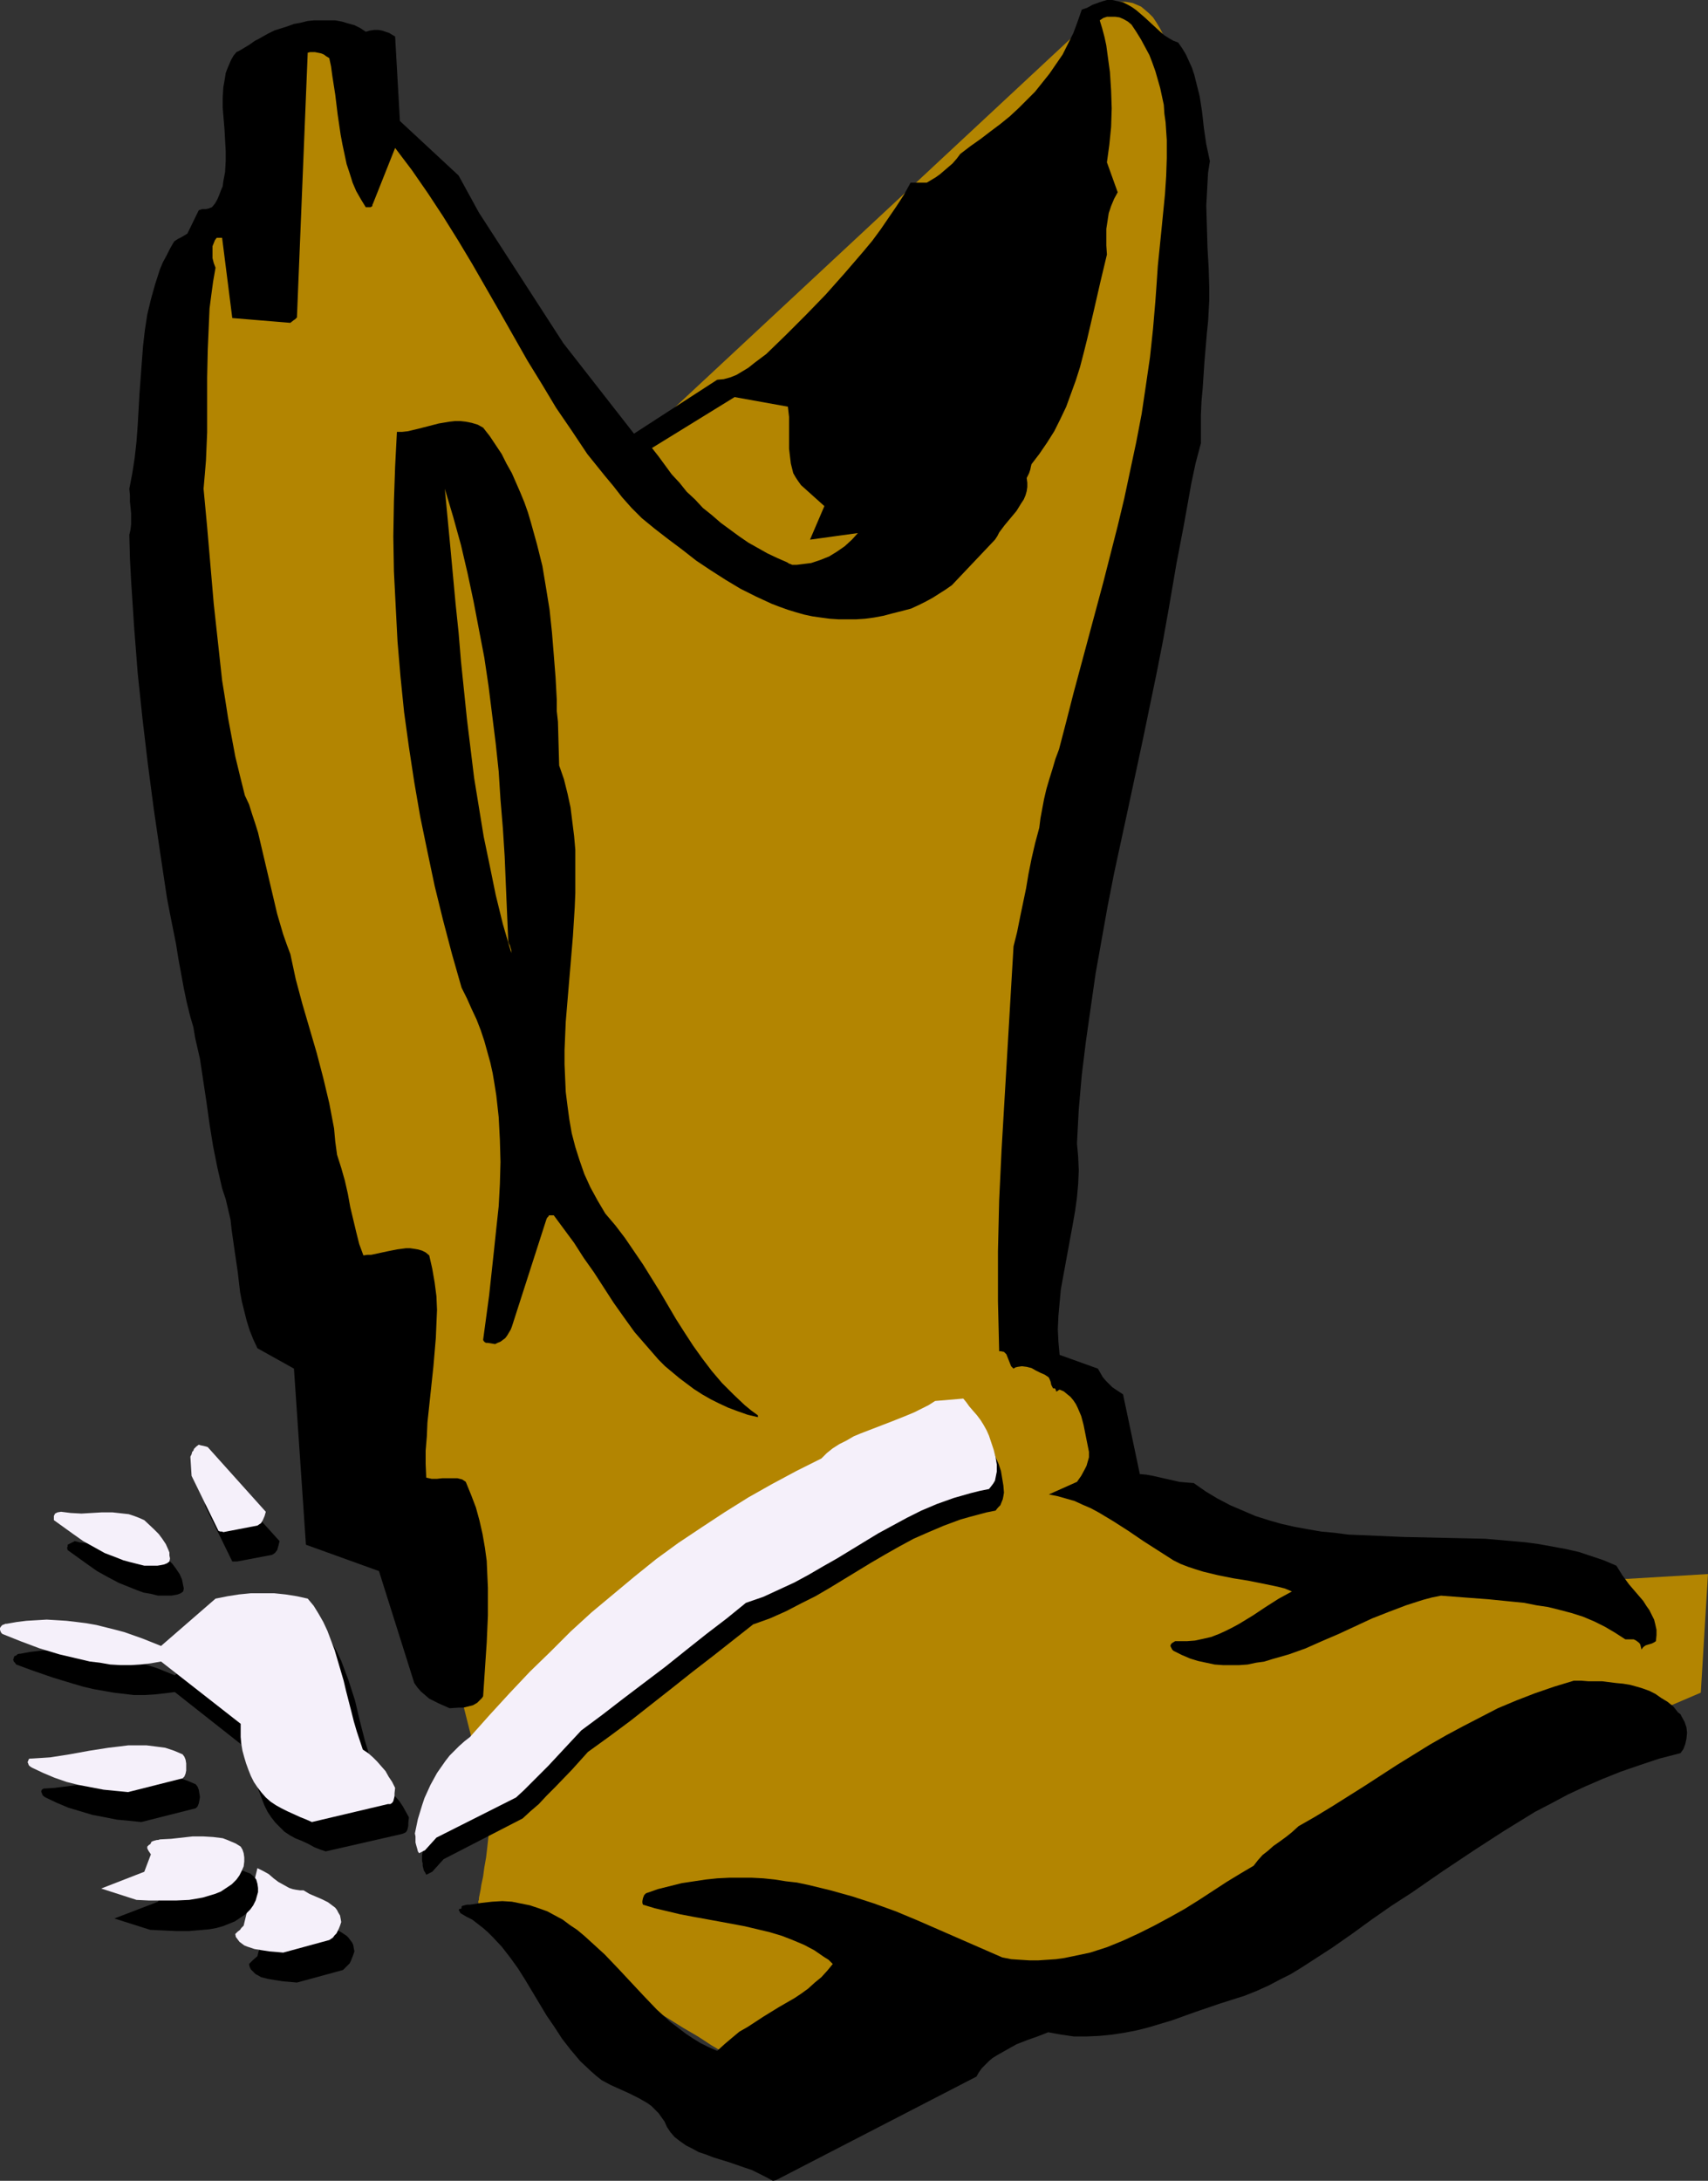 <?xml version="1.0" encoding="UTF-8" standalone="no"?>
<svg
   version="1.0"
   width="121.969mm"
   height="155.668mm"
   id="svg20"
   sodipodi:docname="Cowboy Boot 14.wmf"
   xmlns:inkscape="http://www.inkscape.org/namespaces/inkscape"
   xmlns:sodipodi="http://sodipodi.sourceforge.net/DTD/sodipodi-0.dtd"
   xmlns="http://www.w3.org/2000/svg"
   xmlns:svg="http://www.w3.org/2000/svg">
  <rect width="100%" height="100%" fill="#333333" stroke="none"/>
  <sodipodi:namedview
     id="namedview20"
     pagecolor="#ffffff"
     bordercolor="#000000"
     borderopacity="0.25"
     inkscape:showpageshadow="2"
     inkscape:pageopacity="0.0"
     inkscape:pagecheckerboard="0"
     inkscape:deskcolor="#d1d1d1"
     inkscape:document-units="mm" />
  <defs
     id="defs1">
    <pattern
       id="WMFhbasepattern"
       patternUnits="userSpaceOnUse"
       width="6"
       height="6"
       x="0"
       y="0" />
  </defs>
  <path
     style="fill:#b38501;fill-opacity:1;fill-rule:evenodd;stroke:none"
     d="M 130.88,483.157 108.42,394.282 61.562,248.85 v 0 -0.323 -0.162 l -0.162,-0.485 -0.162,-0.485 -0.162,-0.646 -0.162,-0.646 -0.162,-0.808 -0.162,-0.97 -0.162,-0.97 -0.323,-0.97 -0.162,-1.293 -0.485,-2.424 -0.646,-2.909 -0.646,-3.07 -0.646,-3.07 -0.646,-3.555 -0.808,-3.555 -0.808,-3.717 -0.646,-3.878 -3.232,-15.513 -0.808,-3.717 -0.808,-3.717 -0.646,-3.717 -0.808,-3.393 -0.646,-3.232 -0.646,-3.07 -0.485,-2.747 -0.485,-2.585 -0.323,-1.131 -0.162,-0.97 -0.162,-1.131 -0.323,-0.808 -0.162,-0.808 v -0.646 l -0.162,-0.646 -0.162,-0.646 v -0.323 -0.323 l -0.162,-0.162 v 0 -0.323 l 0.162,-0.485 v -0.485 l 0.162,-0.646 v -0.808 l 0.162,-0.97 v -1.131 l 0.162,-1.131 0.162,-1.293 0.162,-1.293 0.323,-1.616 0.162,-1.616 0.162,-1.616 0.162,-1.778 0.323,-1.939 0.485,-4.04 0.485,-4.201 0.485,-4.686 0.646,-4.686 0.646,-4.848 0.485,-5.009 2.585,-20.36 0.646,-5.009 0.485,-4.848 0.646,-4.848 0.646,-4.525 0.485,-4.201 0.485,-4.04 0.162,-1.939 0.162,-1.778 0.323,-1.616 0.162,-1.616 0.162,-1.616 0.162,-1.293 0.323,-1.454 V 60.758 l 0.162,-0.97 0.162,-0.97 0.162,-0.808 v -0.646 -0.646 l 0.162,-0.323 v -0.323 0 l 0.162,-0.162 0.162,-0.323 0.162,-0.646 0.485,-0.808 0.323,-1.131 0.646,-1.293 0.485,-1.454 0.808,-1.616 0.646,-1.616 0.808,-1.939 0.969,-1.939 0.808,-2.101 1.939,-4.201 1.939,-4.363 1.939,-4.525 1.777,-4.201 0.969,-2.101 0.808,-1.939 0.808,-1.778 0.808,-1.778 0.646,-1.616 0.808,-1.454 0.485,-1.293 0.485,-0.97 0.485,-0.97 0.162,-0.646 0.323,-0.323 V 8.726 l 0.162,0.162 h 0.162 l 0.323,0.162 0.808,0.485 0.969,0.323 1.293,0.646 1.454,0.646 3.07,1.293 3.07,1.454 1.454,0.646 1.293,0.485 1.131,0.485 0.808,0.323 0.323,0.162 0.323,0.162 h 0.162 v 0 0.162 l 0.162,0.162 0.323,0.323 0.323,0.646 0.323,0.646 0.485,0.808 0.646,0.97 0.646,0.97 0.808,1.293 0.808,1.293 0.808,1.454 0.969,1.454 0.969,1.616 1.131,1.778 1.131,1.778 1.131,1.778 1.293,1.939 1.293,2.101 2.747,4.363 2.908,4.525 2.908,4.686 3.07,4.848 3.232,5.171 6.463,10.18 6.463,10.18 3.232,5.009 3.07,5.009 3.07,4.686 2.908,4.525 2.747,4.201 1.131,2.101 1.293,1.939 1.293,1.939 1.131,1.778 0.969,1.778 1.131,1.616 0.969,1.454 0.808,1.454 0.808,1.293 0.808,1.131 0.646,1.131 0.646,0.97 0.485,0.808 0.485,0.646 0.323,0.485 0.323,0.485 v 0.162 l 0.162,0.162 v -0.162 L 298.761,1.293 298.922,1.131 h 0.162 l 0.323,-0.162 0.485,-0.162 0.646,-0.162 0.646,-0.162 h 0.808 0.808 0.969 l 0.969,0.162 0.969,0.162 1.131,0.485 1.131,0.485 0.969,0.808 1.131,0.97 1.131,1.131 0.969,1.454 0.969,1.616 0.969,1.939 0.969,2.262 0.485,1.293 0.323,1.293 0.485,1.454 0.323,1.454 0.323,1.616 0.323,1.616 0.323,1.778 0.323,1.778 0.323,2.101 0.162,1.939 0.162,2.262 0.162,2.262 0.162,2.262 v 2.585 l 0.162,2.585 v 2.747 2.747 l -0.162,3.07 v 3.07 l -0.162,3.232 -0.162,3.232 -0.323,3.555 -0.162,3.555 -0.485,3.717 -0.323,3.878 -0.323,4.04 -0.485,4.04 -0.485,4.201 -0.485,4.201 -0.485,4.525 -0.485,4.363 -0.485,4.525 -1.131,9.372 -1.293,9.534 -1.131,9.857 -1.454,9.857 -1.293,10.019 -1.454,10.18 -2.747,20.199 -1.454,10.18 -1.454,10.019 -1.454,9.695 -1.454,9.695 -1.454,9.372 -1.293,9.211 -0.646,4.363 -0.808,4.363 -0.646,4.201 -0.646,4.201 -0.485,4.04 -0.646,4.04 -0.646,3.717 -0.646,3.717 -0.485,3.717 -0.485,3.393 -0.485,3.232 -0.646,3.232 -0.485,3.07 -0.323,2.747 -0.485,2.747 -0.485,2.585 -0.323,2.424 -0.323,2.101 -0.323,2.101 -0.323,1.778 -0.162,1.616 -0.323,1.454 -0.162,1.131 -0.162,1.131 -0.162,0.808 -0.162,0.485 v 0.323 0.162 0 l -9.372,51.224 20.682,16.644 5.817,23.108 62.208,26.501 98.079,-5.817 -1.939,31.995 -83.052,35.55 v 0 0.162 l -0.323,0.162 -0.162,0.162 -0.646,0.646 -0.969,0.808 -1.131,0.97 -1.293,1.131 -1.454,1.454 -1.616,1.454 -1.777,1.616 -1.939,1.778 -1.939,1.778 -2.262,1.778 -4.363,4.04 -4.524,4.04 -4.524,4.04 -4.363,4.04 -2.101,1.778 -2.101,1.778 -1.939,1.778 -1.777,1.616 -1.616,1.454 -1.454,1.293 -1.293,1.131 -1.131,0.97 -0.969,0.808 -0.646,0.485 -0.162,0.162 -0.162,0.162 -0.162,0.162 v 0 0 h -0.162 -0.646 l -0.485,0.162 h -0.485 -1.293 -1.616 l -1.777,0.162 h -2.101 l -2.424,0.162 h -2.424 l -2.747,0.162 h -2.908 l -3.07,0.162 -6.302,0.162 -6.463,0.162 -6.625,0.162 -6.14,0.162 h -3.07 l -2.908,0.162 h -2.747 l -2.424,0.162 h -2.424 -2.101 -1.939 -2.747 l -0.646,0.162 h -0.323 l -0.323,-0.162 h -0.485 l -0.162,0.162 -0.323,0.162 -0.646,0.485 -0.646,0.485 -0.969,0.646 -1.131,0.808 -1.131,0.97 -1.454,0.97 -1.616,0.97 -1.616,1.131 -1.616,1.131 -1.777,1.293 -3.716,2.585 -3.878,2.585 -4.04,2.747 -3.716,2.585 -1.777,1.131 -1.616,1.131 -1.616,1.131 -1.616,1.131 -1.454,0.808 -1.131,0.97 -1.131,0.646 -0.969,0.646 -0.646,0.485 -0.646,0.323 -0.323,0.323 h -0.162 v 0 l -0.162,-0.162 -0.323,-0.162 -0.485,-0.162 -0.485,-0.323 -0.646,-0.485 -0.808,-0.323 -0.808,-0.646 -0.969,-0.485 -0.969,-0.646 -1.131,-0.646 -1.131,-0.808 -1.293,-0.646 -1.454,-0.808 -2.908,-1.778 -3.232,-1.939 -3.393,-2.101 -3.555,-2.101 -3.716,-2.424 -3.878,-2.262 -3.878,-2.424 -16.32,-9.857 -3.878,-2.424 -3.878,-2.424 -3.716,-2.262 -3.555,-2.262 -3.393,-1.939 -3.232,-1.939 -2.908,-1.778 -1.454,-0.808 -1.131,-0.808 -1.293,-0.808 -1.131,-0.646 -0.969,-0.646 -0.969,-0.485 -0.808,-0.485 -0.808,-0.485 -0.646,-0.485 -0.485,-0.323 -0.323,-0.162 -0.485,-0.162 -0.162,-0.162 v 0 -0.162 -0.323 l 0.162,-0.323 v -0.485 l 0.162,-0.808 0.162,-0.808 0.162,-0.808 0.162,-1.131 0.485,-2.262 0.323,-2.424 0.485,-2.747 0.323,-2.747 0.323,-2.909 0.323,-2.747 0.162,-2.585 v -1.131 -1.131 -0.97 -0.97 l -0.162,-0.808 -0.162,-0.646 -0.162,-0.485 -0.323,-0.485 -0.162,-0.162 z"
     id="path1" />
  <path
     style="fill:#000000;fill-opacity:1;fill-rule:evenodd;stroke:none"
     d="m 209.407,588.192 54.129,-27.955 0.646,-1.131 0.808,-1.131 0.969,-0.97 0.969,-0.97 0.969,-0.808 1.293,-0.808 2.585,-1.454 2.585,-1.454 2.908,-1.131 2.747,-0.97 2.908,-1.131 3.555,0.646 3.393,0.485 h 3.393 l 3.555,-0.162 3.232,-0.323 3.232,-0.485 3.393,-0.646 3.232,-0.808 3.232,-0.97 3.232,-0.97 6.302,-2.262 6.625,-2.262 6.625,-2.101 3.232,-1.293 3.232,-1.454 3.07,-1.616 2.908,-1.454 2.908,-1.778 2.747,-1.778 5.494,-3.555 5.332,-3.717 5.332,-3.878 5.332,-3.717 5.494,-3.555 8.402,-5.817 8.241,-5.494 8.241,-5.333 4.201,-2.585 4.201,-2.585 4.363,-2.262 4.524,-2.424 4.524,-2.101 4.847,-2.101 4.847,-1.939 5.171,-1.778 5.332,-1.778 5.655,-1.454 0.808,-1.131 0.485,-1.293 0.323,-1.454 0.162,-1.616 -0.162,-1.454 -0.485,-1.454 -0.808,-1.454 -0.323,-0.646 -0.646,-0.485 -1.293,-1.616 -1.616,-1.293 -1.616,-0.97 -1.616,-1.131 -1.616,-0.808 -1.777,-0.646 -1.616,-0.485 -1.777,-0.485 -1.939,-0.323 -1.777,-0.162 -3.878,-0.485 h -3.716 l -1.939,-0.162 h -1.939 l -5.332,1.616 -5.171,1.778 -5.009,1.939 -5.009,2.101 -4.686,2.424 -4.686,2.424 -4.524,2.424 -4.524,2.585 -8.887,5.494 -8.725,5.656 -8.725,5.494 -4.524,2.747 -4.524,2.585 -1.777,1.616 -1.616,1.293 -1.777,1.293 -1.616,1.131 -1.454,1.293 -1.454,1.131 -1.293,1.454 -1.131,1.454 -3.555,2.101 -3.716,2.262 -3.716,2.424 -3.716,2.424 -3.878,2.424 -4.039,2.262 -4.201,2.262 -4.201,2.101 -4.201,1.939 -4.363,1.778 -4.524,1.454 -2.262,0.485 -4.686,0.97 -2.262,0.323 -2.424,0.162 -2.424,0.162 h -2.262 l -2.585,-0.162 -2.424,-0.162 -2.424,-0.485 -11.472,-5.009 -11.472,-5.009 -5.817,-2.424 -5.817,-2.101 -5.978,-1.939 -5.817,-1.616 -5.978,-1.454 -3.07,-0.646 -2.908,-0.323 -3.07,-0.485 -3.07,-0.323 -3.07,-0.162 h -3.07 -3.07 l -3.232,0.162 -3.07,0.323 -3.232,0.485 -3.232,0.485 -3.232,0.808 -3.232,0.808 -3.232,1.131 -0.485,0.485 -0.323,0.808 -0.162,0.808 v 0.485 l 0.162,0.485 3.232,0.97 3.393,0.808 3.393,0.808 3.393,0.646 7.11,1.293 6.948,1.293 3.393,0.808 3.393,0.808 3.232,0.97 2.908,1.131 3.07,1.293 2.747,1.454 2.585,1.778 1.293,0.808 1.131,1.131 -1.454,1.778 -1.616,1.778 -1.777,1.454 -1.777,1.616 -1.777,1.293 -1.939,1.293 -4.201,2.424 -2.101,1.293 -2.101,1.293 -4.201,2.747 -2.262,1.293 -1.939,1.616 -2.101,1.778 -1.939,1.778 -2.262,-0.97 -2.262,-1.131 -2.101,-1.293 -1.939,-1.293 -2.101,-1.616 -1.939,-1.454 -3.716,-3.393 -3.555,-3.717 -6.948,-7.433 -3.555,-3.717 -3.716,-3.393 -1.777,-1.616 -1.939,-1.616 -1.939,-1.293 -1.939,-1.454 -2.101,-1.131 -2.101,-1.131 -2.262,-0.808 -2.424,-0.808 -2.424,-0.485 -2.424,-0.485 -2.585,-0.162 -2.747,0.162 -2.908,0.323 -3.07,0.485 h -0.808 l -0.646,0.162 -0.646,0.162 -0.162,0.162 v 0 0.323 l -0.162,0.323 h -0.485 v 0.162 l -0.162,0.162 0.162,0.162 0.323,0.646 1.616,0.97 1.616,0.808 2.908,2.262 1.293,1.131 1.293,1.293 2.424,2.585 2.262,2.909 2.101,2.909 1.939,3.07 1.939,3.232 1.939,3.232 1.939,3.232 2.101,3.07 2.101,3.232 2.262,2.909 2.585,3.07 2.747,2.585 1.454,1.293 1.616,1.293 2.424,1.293 5.009,2.262 2.585,1.293 2.262,1.293 1.131,0.808 0.969,0.97 0.969,0.97 0.808,1.131 0.808,1.131 0.646,1.454 0.969,1.454 1.131,1.293 1.454,1.131 1.616,1.131 1.616,0.808 1.777,0.97 1.939,0.646 2.101,0.808 4.201,1.293 4.201,1.454 1.939,0.646 1.939,0.97 1.939,0.97 1.777,0.97 z"
     id="path2" />
  <path
     style="fill:#000000;fill-opacity:1;fill-rule:evenodd;stroke:none"
     d="m 80.144,534.867 12.442,-3.393 0.808,-0.808 0.485,-0.485 0.485,-0.485 0.323,-0.646 0.323,-0.808 0.323,-0.808 0.323,-0.97 -0.162,-0.808 -0.162,-0.97 -0.323,-0.646 -0.485,-0.646 -0.485,-0.646 -0.485,-0.485 -1.454,-0.97 -1.454,-0.808 -1.777,-0.808 -1.616,-0.808 -1.616,-0.97 h -1.131 l -0.969,-0.162 -0.969,-0.162 -0.808,-0.323 -1.616,-0.646 -1.293,-0.97 -1.293,-0.97 -1.293,-0.97 -1.454,-0.808 -1.454,-0.808 -3.878,15.674 -1.131,0.97 -0.485,0.485 -0.646,0.646 0.162,0.808 0.323,0.646 0.646,0.646 0.646,0.646 0.646,0.323 0.808,0.485 1.939,0.485 1.939,0.323 2.101,0.323 1.939,0.162 z"
     id="path3" />
  <path
     style="fill:#f5f0fa;fill-opacity:1;fill-rule:evenodd;stroke:none"
     d="m 76.427,526.787 12.442,-3.393 0.969,-0.646 0.485,-0.646 0.485,-0.485 0.323,-0.646 0.323,-0.646 0.323,-0.808 0.323,-0.97 -0.162,-0.97 -0.162,-0.808 -0.485,-0.808 -0.323,-0.646 -0.485,-0.646 -0.646,-0.485 -1.293,-0.97 -1.616,-0.808 -3.393,-1.454 -1.616,-0.97 h -0.969 l -1.131,-0.162 -0.808,-0.162 -0.969,-0.323 -1.454,-0.808 -1.454,-0.808 -1.293,-0.97 -1.293,-1.131 -1.454,-0.808 -1.616,-0.808 -3.716,15.513 -0.646,0.646 -0.323,0.485 -0.646,0.485 -0.323,0.323 -0.323,0.323 0.162,0.808 0.485,0.646 0.485,0.646 0.646,0.485 0.646,0.485 0.808,0.323 1.939,0.646 1.939,0.323 2.101,0.323 1.939,0.162 z"
     id="path4" />
  <path
     style="fill:#000000;fill-opacity:1;fill-rule:evenodd;stroke:none"
     d="m 40.557,520.647 3.393,0.162 3.555,0.162 h 3.555 l 3.716,-0.323 1.777,-0.162 1.777,-0.323 1.777,-0.485 1.616,-0.646 1.616,-0.646 1.454,-0.97 1.454,-0.97 1.293,-1.293 0.808,-1.131 0.646,-1.293 0.323,-1.131 0.323,-1.131 v -1.131 l -0.162,-1.131 -0.323,-1.131 -0.646,-0.808 -0.969,-0.808 -1.293,-0.485 -1.131,-0.485 -1.293,-0.323 -1.293,-0.323 -1.293,-0.162 -2.747,-0.162 H 57.199 l -1.454,0.162 -2.908,0.162 -5.817,0.646 H 46.373 46.05 l -0.646,0.162 -0.485,0.162 -0.323,0.162 -0.162,0.323 -0.162,0.162 -0.323,0.485 -0.646,0.323 0.162,0.485 0.323,0.485 0.646,1.293 -1.777,4.525 -11.795,4.525 z"
     id="path5" />
  <path
     style="fill:#f5f0fa;fill-opacity:1;fill-rule:evenodd;stroke:none"
     d="m 36.84,512.567 3.393,0.162 h 3.555 3.716 l 3.555,-0.162 1.939,-0.323 1.777,-0.323 1.616,-0.485 1.616,-0.485 1.616,-0.646 1.454,-0.97 1.454,-0.97 1.293,-1.293 0.808,-1.131 0.646,-1.293 0.485,-1.131 0.162,-1.293 v -1.131 l -0.162,-1.131 -0.323,-0.97 -0.485,-0.808 -1.293,-0.808 -1.131,-0.485 -1.131,-0.485 -1.293,-0.485 -1.293,-0.162 -1.293,-0.162 -2.747,-0.162 h -1.293 -1.454 l -2.908,0.323 -2.908,0.323 -3.07,0.162 -0.485,0.162 h -0.323 l -0.646,0.162 -0.485,0.162 -0.323,0.162 -0.162,0.323 v 0 l -0.162,0.323 -0.323,0.162 -0.485,0.485 v 0.485 l 0.323,0.646 0.646,0.97 -1.777,4.686 -11.634,4.525 z"
     id="path6" />
  <path
     style="fill:#000000;fill-opacity:1;fill-rule:evenodd;stroke:none"
     d="m 116.661,504.972 3.07,-3.393 21.329,-10.988 2.101,-1.939 2.262,-1.939 2.101,-2.262 2.262,-2.262 4.524,-4.686 4.363,-4.848 5.817,-4.201 5.655,-4.201 11.311,-8.888 5.494,-4.363 5.655,-4.363 5.332,-4.201 5.332,-4.201 4.524,-1.616 4.363,-1.939 4.039,-2.101 3.878,-1.939 3.878,-2.262 3.716,-2.262 7.433,-4.525 3.878,-2.262 3.716,-2.101 3.878,-2.101 4.039,-1.778 4.201,-1.778 4.363,-1.616 2.262,-0.646 2.424,-0.646 2.424,-0.646 2.424,-0.485 0.646,-0.808 0.646,-0.646 0.323,-0.808 0.323,-0.808 0.162,-0.808 0.162,-0.97 -0.162,-1.939 -0.323,-1.939 -0.323,-1.939 -0.646,-1.939 -0.808,-1.778 -0.485,-1.616 -0.808,-1.454 -0.969,-1.293 -0.969,-1.293 -1.939,-2.424 -0.969,-0.97 -0.808,-1.131 -7.594,0.808 -1.777,0.97 -1.777,0.97 -1.939,0.97 -1.939,0.808 -4.201,1.616 -4.201,1.616 -4.201,1.778 -1.939,0.808 -1.939,0.97 -1.777,1.131 -1.777,1.131 -1.616,1.454 -1.454,1.293 -6.786,3.393 -6.625,3.555 -6.463,3.555 -6.302,3.878 -6.302,4.04 -6.14,4.363 -5.978,4.363 -5.978,4.686 -5.817,4.686 -5.655,5.009 -5.655,5.171 -5.655,5.332 -5.494,5.494 -5.332,5.817 -5.494,5.817 -5.171,5.979 -1.616,1.131 -1.293,1.293 -1.293,1.293 -1.293,1.293 -1.293,1.454 -1.131,1.616 -0.969,1.454 -0.969,1.778 -0.808,1.616 -0.808,1.778 -0.808,1.778 -0.646,1.778 -1.131,3.878 -0.808,3.878 v 1.616 l 0.162,0.646 v 0.646 l 0.323,1.293 0.323,0.485 0.323,0.646 z"
     id="path7" />
  <path
     style="fill:#f5f0fa;fill-opacity:1;fill-rule:evenodd;stroke:none"
     d="m 114.722,499.155 3.07,-3.393 21.49,-10.827 2.101,-1.939 2.101,-2.101 2.262,-2.262 2.262,-2.262 4.363,-4.686 4.524,-4.848 5.655,-4.201 5.655,-4.363 11.311,-8.564 5.655,-4.525 5.494,-4.363 5.494,-4.201 5.171,-4.201 4.686,-1.616 4.201,-1.939 4.201,-1.939 3.878,-2.101 3.878,-2.262 3.716,-2.101 7.433,-4.525 3.716,-2.262 3.878,-2.101 3.878,-2.101 3.878,-1.939 4.201,-1.778 4.524,-1.616 2.262,-0.646 2.262,-0.646 2.585,-0.646 2.424,-0.485 0.646,-0.808 0.485,-0.646 0.485,-0.808 0.162,-0.808 0.162,-0.808 0.162,-0.808 v -1.939 l -0.323,-1.939 -0.485,-1.939 -0.646,-1.939 -0.646,-1.939 -0.646,-1.454 -0.808,-1.454 -0.808,-1.293 -0.969,-1.293 -1.131,-1.293 -0.969,-1.131 -0.808,-1.131 -0.808,-0.97 -7.594,0.646 v 0 l -1.777,1.131 -1.939,0.97 -1.939,0.97 -1.939,0.808 -4.039,1.616 -4.201,1.616 -4.201,1.616 -1.939,0.808 -1.939,1.131 -1.939,0.97 -1.777,1.131 -1.616,1.293 -1.454,1.454 -6.786,3.393 -6.625,3.555 -6.302,3.555 -6.463,4.04 -6.14,4.04 -6.302,4.201 -5.978,4.363 -5.817,4.686 -5.817,4.848 -5.817,4.848 -5.655,5.171 -5.494,5.494 -5.494,5.333 -5.494,5.817 -5.332,5.817 -5.332,5.979 -1.454,1.131 -1.454,1.293 -1.293,1.293 -1.293,1.293 -1.131,1.454 -1.131,1.616 -1.131,1.616 -1.777,3.232 -0.808,1.778 -0.808,1.778 -0.646,1.939 -1.131,3.717 -0.808,3.878 0.162,0.808 v 0.808 0.808 l 0.162,0.646 0.323,1.131 0.162,0.646 0.323,0.485 z"
     id="path8" />
  <path
     style="fill:#000000;fill-opacity:1;fill-rule:evenodd;stroke:none"
     d="m 87.899,499.478 20.521,-4.686 0.485,-0.162 0.646,-0.323 0.323,-0.485 0.162,-0.485 0.162,-0.808 v -0.646 l 0.162,-1.616 -0.808,-1.454 -0.808,-1.454 -0.969,-1.454 -1.131,-1.293 -1.131,-1.293 -1.131,-1.293 -1.293,-0.97 -1.454,-0.97 -0.808,-2.424 -0.808,-2.424 -0.646,-2.747 -0.808,-2.585 -1.454,-5.656 -1.293,-5.494 -1.777,-5.494 -0.969,-2.585 -0.969,-2.585 -1.131,-2.424 -1.293,-2.262 -1.293,-2.101 -1.616,-1.939 -2.908,-0.646 -3.07,-0.485 -3.07,-0.323 -3.232,-0.162 -3.07,0.162 -3.232,0.162 -3.07,0.485 -3.232,0.646 -14.704,12.766 -4.847,-1.939 -5.009,-1.616 -2.585,-0.808 -2.585,-0.646 -2.585,-0.485 -2.585,-0.485 -2.585,-0.323 -2.747,-0.323 -2.747,-0.162 h -2.585 -2.747 l -2.747,0.162 -2.747,0.323 -2.585,0.485 H 5.171 l -0.485,0.162 -0.323,0.323 -0.485,0.162 -0.162,0.485 -0.162,0.485 0.162,0.485 0.323,0.323 0.323,0.485 4.847,1.778 5.171,1.778 5.332,1.616 2.747,0.808 2.747,0.646 2.747,0.485 2.747,0.485 2.747,0.323 2.747,0.323 h 2.747 l 2.747,-0.162 2.908,-0.323 2.585,-0.323 21.329,16.805 v 1.616 l 0.162,1.778 0.162,1.939 0.323,1.778 0.323,1.778 0.646,1.616 0.646,1.778 0.646,1.616 0.808,1.616 0.969,1.454 1.131,1.454 1.131,1.131 1.293,1.293 1.454,0.97 1.454,0.808 1.616,0.646 1.777,0.808 1.777,0.97 1.616,0.646 z"
     id="path9" />
  <path
     style="fill:#f5f0fa;fill-opacity:1;fill-rule:evenodd;stroke:none"
     d="m 84.183,491.56 20.521,-4.848 h 0.646 l 0.485,-0.323 0.323,-0.485 0.162,-0.646 0.162,-0.646 v -0.808 l 0.162,-1.454 -0.808,-1.616 -0.969,-1.454 -0.808,-1.454 -1.131,-1.293 -1.131,-1.293 -1.131,-1.131 -1.293,-1.131 -1.454,-0.97 -0.808,-2.424 -0.808,-2.424 -0.808,-2.747 -0.646,-2.585 -1.454,-5.656 -0.646,-2.747 -0.808,-2.747 -1.616,-5.494 -0.969,-2.585 -0.969,-2.585 -1.131,-2.424 -1.293,-2.262 -1.293,-2.101 -1.616,-1.939 -2.908,-0.646 -3.07,-0.485 -3.07,-0.323 h -3.232 -3.07 l -3.232,0.323 -3.07,0.485 -3.232,0.646 -14.704,12.766 -4.847,-1.939 -5.009,-1.778 -2.424,-0.646 -2.585,-0.646 -2.585,-0.646 -2.747,-0.485 -2.585,-0.323 -2.747,-0.323 -2.585,-0.162 -2.747,-0.162 -2.747,0.162 -2.747,0.162 -2.585,0.323 -2.747,0.485 H 1.454 L 1.131,438.235 0.646,438.397 0.323,438.72 0,439.205 v 0.485 l 0.162,0.485 0.162,0.323 0.323,0.323 4.847,1.939 5.171,1.939 5.332,1.616 2.747,0.646 2.747,0.646 2.747,0.646 2.747,0.323 2.747,0.485 2.747,0.162 h 2.908 l 2.585,-0.162 2.747,-0.323 2.747,-0.485 21.49,16.805 v 1.778 1.778 l 0.162,1.778 0.323,1.939 0.485,1.778 0.485,1.616 0.646,1.778 0.646,1.616 0.808,1.616 0.969,1.454 1.131,1.454 1.131,1.293 1.293,1.131 1.454,0.97 1.454,0.808 1.616,0.808 1.777,0.808 1.777,0.808 1.616,0.646 z"
     id="path10" />
  <path
     style="fill:#000000;fill-opacity:1;fill-rule:evenodd;stroke:none"
     d="m 38.133,491.56 14.704,-3.717 0.485,-0.485 0.323,-0.808 0.162,-0.808 0.162,-0.97 -0.162,-0.97 -0.162,-0.97 -0.323,-0.808 -0.485,-0.646 -2.262,-0.97 -2.424,-0.808 -2.424,-0.323 -2.424,-0.323 h -2.585 -2.585 l -2.585,0.323 -2.585,0.323 -5.332,0.808 -2.585,0.485 -2.585,0.485 -5.171,0.646 -2.585,0.323 -2.424,0.162 h -0.485 l -0.485,0.323 -0.162,0.323 v 0.323 l 0.162,0.323 0.162,0.485 0.323,0.323 0.485,0.323 3.07,1.454 3.07,1.293 3.232,0.97 3.232,0.97 3.393,0.646 3.232,0.646 3.393,0.323 z"
     id="path11" />
  <path
     style="fill:#f5f0fa;fill-opacity:1;fill-rule:evenodd;stroke:none"
     d="m 34.578,483.481 14.704,-3.717 0.485,-0.485 0.323,-0.808 0.162,-0.808 v -0.97 -0.97 l -0.162,-0.97 -0.323,-0.808 -0.485,-0.646 -2.262,-0.97 -2.424,-0.808 -2.424,-0.323 -2.585,-0.323 H 37.163 34.578 l -2.585,0.323 -2.747,0.323 -5.171,0.808 -5.332,0.97 -5.171,0.808 -2.424,0.162 -2.585,0.162 H 8.079 l -0.323,0.162 -0.162,0.485 -0.162,0.323 0.162,0.323 0.162,0.485 0.323,0.323 0.485,0.323 3.07,1.454 3.07,1.293 3.232,1.131 3.232,0.808 3.393,0.646 3.393,0.646 3.232,0.323 z"
     id="path12" />
  <path
     style="fill:#000000;fill-opacity:1;fill-rule:evenodd;stroke:none"
     d="m 121.346,460.858 2.424,-0.162 h 1.293 l 1.293,-0.323 1.293,-0.323 1.131,-0.646 0.808,-0.808 0.485,-0.485 0.323,-0.485 0.485,-7.272 0.485,-7.272 0.323,-7.272 v -3.717 -3.717 l -0.162,-3.555 -0.162,-3.717 -0.485,-3.555 -0.646,-3.717 -0.808,-3.555 -0.969,-3.555 -1.293,-3.393 -1.454,-3.555 -0.485,-0.323 -0.485,-0.323 -1.293,-0.323 h -1.293 -1.454 -1.293 l -1.454,0.162 h -1.454 l -1.454,-0.323 -0.162,-3.717 v -3.555 l 0.323,-3.878 0.162,-3.717 1.616,-15.19 0.646,-7.595 0.162,-3.878 0.162,-3.717 -0.162,-3.717 -0.485,-3.717 -0.646,-3.717 -0.808,-3.555 -0.969,-0.808 -0.969,-0.485 -1.131,-0.323 -0.969,-0.162 -1.131,-0.162 h -1.131 l -2.424,0.323 -2.424,0.485 -2.262,0.485 -2.262,0.485 h -0.969 l -1.131,0.162 -1.131,-3.07 -0.808,-3.232 -0.808,-3.393 -0.808,-3.393 -0.646,-3.555 -0.808,-3.555 -0.969,-3.393 -1.131,-3.555 -0.485,-3.555 -0.323,-3.555 -0.646,-3.393 -0.646,-3.393 -1.616,-6.787 -1.777,-6.787 -1.939,-6.625 -1.939,-6.625 -1.777,-6.625 -1.454,-6.787 -0.969,-2.585 -0.969,-2.747 -1.616,-5.494 -1.293,-5.494 -1.293,-5.494 -1.293,-5.494 -1.293,-5.494 -0.808,-2.585 -0.808,-2.424 -0.808,-2.585 -1.131,-2.424 -1.293,-5.171 -1.293,-5.333 -0.969,-5.171 -0.969,-5.171 -0.808,-5.171 -0.808,-5.009 -1.131,-10.342 -1.131,-10.342 -1.777,-20.684 -0.969,-10.342 0.323,-3.717 0.323,-3.878 0.323,-7.595 v -7.433 -7.433 l 0.162,-7.433 0.323,-7.433 0.162,-3.717 L 57.038,79.503 57.522,75.948 58.169,72.231 57.684,70.939 57.361,69.646 V 68.515 67.383 66.414 l 0.323,-0.808 0.323,-0.808 0.485,-0.646 h 1.454 l 2.747,21.653 15.673,1.293 0.808,-0.646 0.485,-0.323 0.485,-0.485 2.908,-71.423 0.646,-0.162 h 0.646 0.646 l 0.808,0.162 0.808,0.162 0.808,0.323 0.646,0.485 0.808,0.485 0.485,2.262 0.323,2.424 0.808,5.171 0.646,5.333 0.808,5.494 0.485,2.585 1.131,5.333 0.808,2.424 0.808,2.585 0.969,2.262 1.293,2.262 1.293,2.101 h 0.808 0.485 l 0.485,-0.323 v -0.323 l 0.162,-0.323 5.978,-15.028 4.524,5.979 4.363,6.302 4.039,6.14 4.039,6.464 3.878,6.464 3.716,6.464 3.716,6.464 7.433,13.089 3.878,6.302 3.878,6.464 4.201,6.14 4.201,6.302 4.686,5.817 2.424,2.909 2.262,2.909 2.585,2.909 2.747,2.747 3.555,2.909 3.555,2.747 3.878,2.909 3.716,2.909 3.878,2.585 4.039,2.585 4.039,2.424 4.201,2.101 4.201,1.939 2.101,0.808 2.262,0.808 2.101,0.646 2.262,0.646 2.262,0.485 2.262,0.323 2.424,0.323 2.424,0.162 h 2.262 2.424 l 2.424,-0.162 2.424,-0.323 2.585,-0.485 2.424,-0.646 2.585,-0.646 2.424,-0.646 2.101,-0.97 1.939,-0.97 1.777,-0.97 1.777,-1.131 1.777,-1.131 1.616,-1.131 11.634,-12.281 0.646,-0.97 0.485,-0.97 1.454,-1.939 1.616,-1.939 1.616,-1.939 1.293,-2.101 0.646,-0.97 0.485,-1.131 0.323,-1.131 0.162,-1.131 v -1.131 l -0.162,-1.293 0.646,-1.293 0.323,-0.97 0.162,-0.808 0.162,-0.646 2.101,-2.747 2.101,-3.07 1.939,-3.07 1.616,-3.232 1.616,-3.393 1.293,-3.555 1.293,-3.555 1.131,-3.555 0.969,-3.717 0.969,-3.878 1.777,-7.595 1.777,-7.756 1.777,-7.433 -0.162,-2.424 v -2.262 -2.262 l 0.323,-2.101 0.323,-2.101 0.646,-1.939 0.808,-1.939 0.969,-1.778 -2.908,-8.08 0.646,-4.686 0.485,-4.848 0.162,-5.009 -0.162,-4.848 -0.323,-5.009 -0.646,-4.686 -0.323,-2.424 -0.485,-2.262 -0.646,-2.424 -0.646,-2.101 0.969,-0.646 0.969,-0.323 h 1.131 1.131 l 1.131,0.162 1.131,0.485 1.131,0.646 0.969,0.808 1.293,1.939 1.293,2.101 1.131,2.101 1.131,2.101 0.808,2.101 0.808,2.262 0.646,2.262 0.646,2.262 0.485,2.262 0.485,2.262 0.162,2.424 0.323,2.262 0.323,4.848 v 4.848 l -0.162,4.848 -0.323,4.848 -0.969,9.857 -0.969,9.534 -0.323,4.848 -0.323,4.525 -0.646,7.595 -0.808,7.595 -1.131,7.756 -1.131,7.595 -1.454,7.595 -1.616,7.595 -1.616,7.595 -1.777,7.433 -3.878,15.19 -4.039,15.028 -4.04,15.028 -1.939,7.595 -1.939,7.433 -0.969,2.585 -0.808,2.747 -0.808,2.585 -0.808,2.747 -0.646,2.747 -0.485,2.585 -0.485,2.585 -0.323,2.585 -1.131,4.201 -0.969,4.201 -0.808,4.04 -0.646,3.878 -1.616,7.756 -0.808,4.04 -0.969,3.878 -0.808,13.735 -0.808,13.735 -0.808,13.735 -0.808,13.735 -0.646,13.574 -0.323,13.735 v 6.787 6.787 l 0.162,6.625 0.162,6.787 h 0.485 l 0.808,0.162 0.162,0.162 0.485,0.485 0.323,0.808 0.323,0.808 0.323,0.808 0.323,0.808 0.646,0.646 0.485,-0.323 0.646,-0.162 1.131,-0.162 1.293,0.162 1.293,0.323 1.131,0.646 1.293,0.646 1.131,0.485 0.969,0.646 0.162,0.162 0.162,0.323 0.323,0.808 0.162,0.808 0.485,0.97 h 0.485 l 0.162,0.162 0.162,0.485 v 0.162 h 0.162 l 0.323,-0.162 0.162,-0.162 0.323,-0.162 1.131,0.485 0.969,0.808 0.808,0.646 0.808,0.97 0.646,0.97 0.485,0.97 0.485,1.131 0.485,1.131 0.646,2.424 0.485,2.424 0.485,2.424 0.485,2.424 v 1.454 l -0.323,1.131 -0.323,1.131 -0.485,0.97 -0.969,1.778 -1.131,1.616 -7.594,3.393 2.424,0.485 2.262,0.646 2.262,0.646 2.101,0.97 2.262,0.97 2.101,1.131 4.04,2.424 4.039,2.585 4.039,2.747 4.039,2.585 4.04,2.585 1.939,0.97 2.101,0.808 1.939,0.646 2.101,0.646 4.04,0.97 4.039,0.808 4.039,0.646 4.039,0.808 3.878,0.808 1.939,0.485 1.939,0.808 -1.777,0.97 -1.777,0.97 -3.555,2.262 -3.393,2.262 -3.716,2.262 -1.777,0.97 -1.939,0.97 -1.777,0.808 -2.101,0.808 -2.101,0.485 -2.262,0.485 -2.101,0.162 h -2.424 -0.485 -0.323 l -0.808,0.485 -0.323,0.323 -0.162,0.485 0.323,0.646 0.162,0.323 0.323,0.323 2.262,1.131 2.262,0.97 2.101,0.646 2.262,0.485 2.262,0.485 2.262,0.162 h 2.262 2.101 l 2.262,-0.162 2.262,-0.485 2.262,-0.323 2.101,-0.646 4.524,-1.293 4.524,-1.616 4.363,-1.939 4.524,-1.939 9.048,-4.201 4.524,-1.778 4.686,-1.778 4.524,-1.454 2.424,-0.646 2.424,-0.485 6.302,0.485 6.463,0.485 6.463,0.646 3.232,0.323 3.232,0.646 3.232,0.485 3.232,0.808 3.07,0.808 3.07,0.97 3.07,1.293 2.908,1.454 2.747,1.616 2.747,1.778 h 2.262 l 0.646,0.323 0.646,0.485 0.323,0.323 0.162,0.323 0.162,0.646 0.162,0.646 0.323,-0.485 0.323,-0.323 0.485,-0.323 0.485,-0.162 1.131,-0.323 0.646,-0.323 0.485,-0.323 0.162,-1.616 v -1.454 l -0.323,-1.454 -0.323,-1.293 -0.646,-1.293 -0.646,-1.293 -0.808,-1.131 -0.808,-1.293 -1.939,-2.262 -1.939,-2.262 -1.777,-2.424 -0.808,-1.293 -0.808,-1.293 -3.393,-1.454 -3.393,-1.131 -3.393,-1.131 -3.555,-0.808 -3.555,-0.646 -3.555,-0.646 -3.555,-0.485 -3.555,-0.323 -7.433,-0.646 -7.271,-0.162 -7.433,-0.162 -7.433,-0.162 -7.433,-0.323 -7.433,-0.323 -3.716,-0.485 -3.555,-0.323 -3.716,-0.646 -3.555,-0.646 -3.555,-0.808 -3.393,-0.97 -3.555,-1.131 -3.393,-1.454 -3.393,-1.454 -3.393,-1.778 -3.232,-1.939 -3.232,-2.262 -2.101,-0.162 -1.777,-0.162 -3.555,-0.808 -3.555,-0.808 -1.777,-0.323 -1.777,-0.162 -4.524,-21.492 -0.969,-0.646 -0.969,-0.646 -0.969,-0.646 -0.808,-0.808 -0.969,-0.97 -0.808,-0.97 -0.646,-1.131 -0.646,-1.131 -10.341,-3.717 -0.323,-3.555 -0.162,-3.393 0.162,-3.555 0.323,-3.555 0.323,-3.555 0.646,-3.555 2.585,-14.058 0.646,-3.717 0.485,-3.555 0.323,-3.555 0.162,-3.717 -0.162,-3.717 -0.323,-3.555 0.485,-9.211 0.808,-9.211 1.131,-9.211 1.293,-9.049 1.293,-9.049 1.616,-9.049 1.616,-9.049 1.777,-9.049 3.878,-17.937 1.939,-9.049 1.939,-9.049 3.716,-17.937 1.777,-9.049 1.616,-9.049 0.969,-5.656 0.969,-5.656 2.101,-10.988 1.939,-10.827 1.131,-5.332 1.454,-5.494 v -3.878 -3.717 l 0.162,-3.717 0.323,-3.555 0.485,-7.272 0.323,-3.717 0.323,-3.878 0.323,-3.07 0.162,-2.909 0.162,-3.07 v -2.909 l -0.162,-5.494 -0.323,-5.656 -0.162,-5.656 -0.162,-5.656 0.162,-2.909 0.162,-3.07 0.162,-2.909 0.485,-3.07 -0.969,-4.525 -0.646,-4.363 -0.485,-4.363 -0.646,-4.201 -0.969,-3.878 -0.485,-1.939 -0.646,-1.939 -0.808,-1.778 -0.808,-1.778 -0.969,-1.616 -1.131,-1.616 -1.293,-0.485 -1.131,-0.646 L 314.273,9.534 313.141,8.564 311.041,6.625 308.94,4.686 306.678,2.747 305.547,1.939 304.416,1.293 303.124,0.646 301.669,0.323 300.215,0 h -1.454 l -1.131,0.323 -0.969,0.323 -1.777,0.646 -1.454,0.808 -1.454,0.485 -1.131,3.232 -1.131,3.07 -1.454,2.909 -1.454,2.909 -1.777,2.585 -1.777,2.585 -1.939,2.424 -1.939,2.424 -2.262,2.262 -2.101,2.101 -2.424,2.262 -2.585,2.101 -2.585,1.939 -2.747,2.101 -2.747,1.939 -2.747,2.101 -0.969,1.293 -1.131,1.293 -1.131,0.97 -1.131,0.97 -1.131,0.97 -1.131,0.808 -2.424,1.454 h -4.363 l -1.777,3.232 -2.101,3.232 -2.101,3.07 -2.101,3.07 -2.262,3.07 -2.424,2.909 -5.009,5.817 -5.171,5.817 -5.332,5.494 -5.332,5.333 -5.332,5.171 -3.232,2.424 -1.616,1.293 -1.616,0.97 -1.616,0.97 -1.616,0.646 -1.777,0.485 -1.777,0.162 -22.46,14.543 L 152.047,92.592 129.264,57.365 123.77,47.346 107.935,32.641 106.643,9.857 105.835,9.372 105.027,8.888 104.057,8.564 103.088,8.241 102.118,8.08 h -1.131 L 99.856,8.241 98.725,8.564 97.271,7.595 95.655,6.787 93.878,6.302 92.262,5.817 90.485,5.494 h -1.939 -1.777 -1.939 l -1.777,0.162 -1.939,0.485 -1.777,0.323 -1.777,0.646 -3.555,1.131 -1.616,0.808 -1.454,0.808 -1.131,0.646 -0.969,0.485 -1.616,1.131 -1.616,0.97 -0.808,0.485 -0.969,0.485 -0.808,0.97 -0.646,1.131 -0.485,1.131 -0.485,1.131 -0.485,1.293 -0.162,1.131 -0.485,2.747 -0.162,2.747 v 2.747 l 0.485,5.817 0.323,5.817 v 2.747 l -0.162,2.909 -0.485,2.585 -0.162,1.293 -0.485,1.131 -0.485,1.293 -0.485,1.131 -0.646,1.131 -0.808,0.97 -0.485,0.162 -0.323,0.162 -0.808,0.162 h -0.969 l -0.485,0.162 -0.485,0.162 -3.07,6.302 -1.616,0.97 -0.969,0.485 -0.485,0.323 -0.485,0.323 -1.131,1.939 -0.969,1.939 -0.969,1.778 -0.808,1.939 -1.293,4.04 -1.131,4.04 -0.969,4.04 -0.646,4.201 -0.485,4.201 -0.323,4.201 -0.646,8.726 -0.485,8.564 -0.323,4.363 -0.485,4.363 -0.646,4.201 -0.808,4.201 0.162,1.778 v 1.616 l 0.162,1.616 0.162,1.616 v 2.909 l -0.162,1.454 -0.323,1.454 0.162,6.302 0.323,6.14 0.808,12.443 0.969,12.443 1.293,12.281 1.454,12.281 1.616,12.281 1.777,12.119 1.777,11.796 0.808,4.201 0.808,4.04 0.808,4.04 0.646,4.04 1.454,7.918 0.808,3.878 0.969,3.878 0.808,2.747 0.485,2.909 1.293,5.656 1.777,11.796 0.808,5.817 0.969,5.979 1.131,5.656 1.293,5.656 0.969,2.909 0.646,2.747 0.646,2.747 0.323,2.909 0.808,5.656 0.808,5.494 0.646,5.494 0.485,2.585 0.646,2.585 0.646,2.585 0.808,2.585 0.969,2.424 1.131,2.424 9.856,5.494 3.232,47.508 19.713,7.11 9.533,30.218 0.808,1.131 0.969,1.131 1.131,0.97 1.131,0.97 1.293,0.646 1.293,0.646 z"
     id="path13" />
  <path
     style="fill:#000000;fill-opacity:1;fill-rule:evenodd;stroke:none"
     d="m 42.657,430.479 h 1.777 1.777 l 0.969,-0.162 0.808,-0.162 0.808,-0.323 0.646,-0.485 0.162,-0.808 -0.162,-0.808 -0.162,-0.808 -0.162,-0.808 -0.646,-1.454 -0.969,-1.454 -0.969,-1.293 -1.293,-1.293 -2.585,-2.262 -1.454,-0.808 -1.454,-0.485 -1.454,-0.485 -1.293,-0.162 -1.454,-0.162 -1.454,-0.162 h -2.908 l -5.655,0.323 -2.747,-0.162 -1.293,-0.162 -1.293,-0.323 -0.969,0.485 -0.646,0.323 -0.323,0.162 v 0.485 l -0.162,0.323 0.162,0.646 5.171,3.717 2.747,1.939 2.908,1.616 3.07,1.616 3.232,1.293 1.616,0.646 1.777,0.646 1.939,0.323 z"
     id="path14" />
  <path
     style="fill:#f5f0fa;fill-opacity:1;fill-rule:evenodd;stroke:none"
     d="m 38.941,422.399 h 1.777 1.777 l 0.969,-0.162 0.808,-0.162 0.808,-0.323 0.646,-0.485 0.162,-0.808 -0.162,-0.808 v -0.808 l -0.323,-0.808 -0.646,-1.454 -0.969,-1.454 -0.969,-1.293 -1.293,-1.293 -2.585,-2.424 -1.454,-0.646 -1.293,-0.485 -1.454,-0.485 -1.454,-0.162 -1.454,-0.162 -1.454,-0.162 h -2.908 l -2.747,0.162 -2.747,0.162 -2.908,-0.162 -1.293,-0.162 -1.293,-0.162 -0.969,0.162 -0.646,0.323 -0.162,0.323 -0.162,0.323 v 0.485 0.646 l 5.171,3.717 2.747,1.939 2.908,1.616 2.908,1.616 3.393,1.293 1.616,0.646 1.777,0.485 1.939,0.485 z"
     id="path15" />
  <path
     style="fill:#000000;fill-opacity:1;fill-rule:evenodd;stroke:none"
     d="m 63.986,421.268 9.372,-1.778 0.323,-0.162 0.485,-0.323 0.646,-0.808 0.323,-1.131 0.323,-1.293 -15.673,-17.29 -0.646,-0.162 -0.485,-0.162 -0.646,-0.162 H 57.361 l -0.808,0.323 -0.485,0.646 -0.162,0.323 -0.323,0.485 -0.162,0.485 -0.323,0.646 0.323,5.494 7.271,14.866 h 0.646 z"
     id="path16" />
  <path
     style="fill:#f5f0fa;fill-opacity:1;fill-rule:evenodd;stroke:none"
     d="m 60.269,413.35 9.21,-1.778 0.485,-0.323 0.485,-0.323 0.485,-0.808 0.485,-1.131 0.323,-1.131 -15.673,-17.452 -0.485,-0.162 -0.646,-0.162 -0.808,-0.162 -0.485,-0.162 -0.646,0.485 -0.646,0.646 -0.162,0.485 -0.323,0.323 -0.162,0.646 -0.323,0.646 0.323,5.171 7.271,14.866 0.485,0.162 h 0.485 z"
     id="path17" />
  <path
     style="fill:#000000;fill-opacity:1;fill-rule:evenodd;stroke:none"
     d="m 204.56,381.84 -1.777,-1.293 -1.777,-1.454 -3.07,-2.909 -3.07,-3.07 -2.747,-3.232 -2.585,-3.393 -2.424,-3.393 -2.424,-3.717 -2.262,-3.555 -4.363,-7.433 -4.524,-7.272 -2.424,-3.555 -2.424,-3.555 -2.585,-3.393 -2.747,-3.232 -2.101,-3.555 -1.939,-3.555 -1.616,-3.555 -1.293,-3.717 -1.131,-3.555 -0.969,-3.717 -0.646,-3.717 -0.485,-3.555 -0.485,-3.878 -0.162,-3.717 -0.162,-3.717 v -3.878 l 0.323,-7.595 0.646,-7.756 0.646,-7.595 0.646,-7.756 0.485,-7.756 0.162,-3.878 v -3.878 -3.878 -3.878 l -0.323,-3.717 -0.485,-3.878 -0.485,-3.878 -0.808,-3.717 -0.969,-3.878 -1.293,-3.717 -0.162,-5.817 -0.162,-5.979 -0.323,-2.909 v -3.07 l -0.323,-5.979 -0.485,-6.14 -0.485,-5.979 -0.646,-6.14 -0.969,-5.979 -0.969,-5.817 -1.454,-5.817 -1.616,-5.817 -0.808,-2.747 -0.969,-2.747 -1.131,-2.747 -1.131,-2.585 -1.131,-2.585 -1.454,-2.585 -1.293,-2.585 -1.616,-2.424 -1.616,-2.424 -1.777,-2.262 -1.454,-0.808 -1.616,-0.485 -1.616,-0.323 -1.454,-0.162 h -1.454 l -1.454,0.162 -2.908,0.485 -5.655,1.454 -2.747,0.646 -1.454,0.162 h -1.454 l -0.485,9.372 -0.323,9.372 -0.162,9.534 0.162,9.372 0.485,9.534 0.485,9.372 0.808,9.534 0.969,9.534 1.293,9.372 1.454,9.534 1.616,9.372 1.939,9.372 1.939,9.211 2.262,9.211 2.424,9.211 2.585,9.049 1.454,2.909 1.293,2.909 1.293,2.747 1.131,2.909 0.969,2.909 0.808,2.909 0.808,2.909 0.646,2.909 0.485,2.909 0.485,3.07 0.323,2.909 0.323,2.909 0.323,6.14 0.162,5.979 -0.162,5.979 -0.323,5.979 -0.646,5.979 -0.646,6.14 -1.293,11.958 -1.616,11.958 0.162,0.323 0.323,0.323 0.323,0.162 h 0.485 l 0.969,0.162 0.969,0.162 0.646,-0.323 0.808,-0.323 0.646,-0.485 0.646,-0.485 0.485,-0.646 0.485,-0.808 0.485,-0.808 0.323,-0.808 9.048,-28.117 0.323,-0.97 0.162,-0.323 0.323,-0.323 0.162,-0.323 h 0.323 0.485 0.485 l 2.747,3.717 2.747,3.717 2.585,4.04 2.747,3.878 5.332,8.241 2.747,3.878 2.908,4.04 3.232,3.717 3.232,3.717 1.777,1.778 1.939,1.616 1.939,1.616 1.939,1.454 1.939,1.454 2.262,1.454 2.262,1.293 2.262,1.131 2.424,1.131 2.585,0.97 2.747,0.97 2.747,0.646 z"
     id="path18" />
  <path
     style="fill:#b38501;fill-opacity:1;fill-rule:evenodd;stroke:none"
     d="m 137.989,256.284 -0.162,-0.485 -0.162,-0.646 -0.323,-0.646 -0.162,-0.485 -0.646,-15.19 -0.323,-7.756 -0.485,-7.595 -0.646,-7.756 -0.485,-7.595 -0.808,-7.595 -0.969,-7.756 -0.969,-7.756 -1.131,-7.595 -1.454,-7.595 -1.454,-7.595 -1.616,-7.595 -1.777,-7.595 -2.101,-7.595 -2.262,-7.595 1.454,15.351 1.454,15.674 0.808,7.756 0.646,7.756 1.616,15.674 0.969,7.918 0.969,7.918 1.293,7.918 1.293,7.918 1.616,7.756 1.616,7.918 1.939,7.918 2.262,7.756 z"
     id="path19" />
  <path
     style="fill:#b38501;fill-opacity:1;fill-rule:evenodd;stroke:none"
     d="m 213.932,152.38 h 1.131 l 1.293,-0.162 1.293,-0.162 1.293,-0.162 2.424,-0.808 2.424,-0.97 2.101,-1.293 2.101,-1.454 1.939,-1.778 1.616,-1.778 -12.926,1.778 3.878,-9.049 -6.302,-5.656 -0.808,-1.131 -0.646,-0.97 -0.646,-1.131 -0.323,-1.293 -0.323,-1.293 -0.162,-1.293 -0.323,-2.747 v -2.747 -2.909 -2.909 l -0.323,-2.747 -14.381,-2.585 -22.298,13.735 1.777,2.262 1.777,2.424 1.777,2.424 2.101,2.262 1.939,2.424 2.262,2.101 2.101,2.262 2.424,1.939 2.424,2.101 2.424,1.778 2.424,1.778 2.585,1.778 2.585,1.454 2.585,1.454 2.747,1.293 2.585,1.131 0.485,0.323 0.485,0.162 0.323,0.162 z"
     id="path20" />
</svg>
